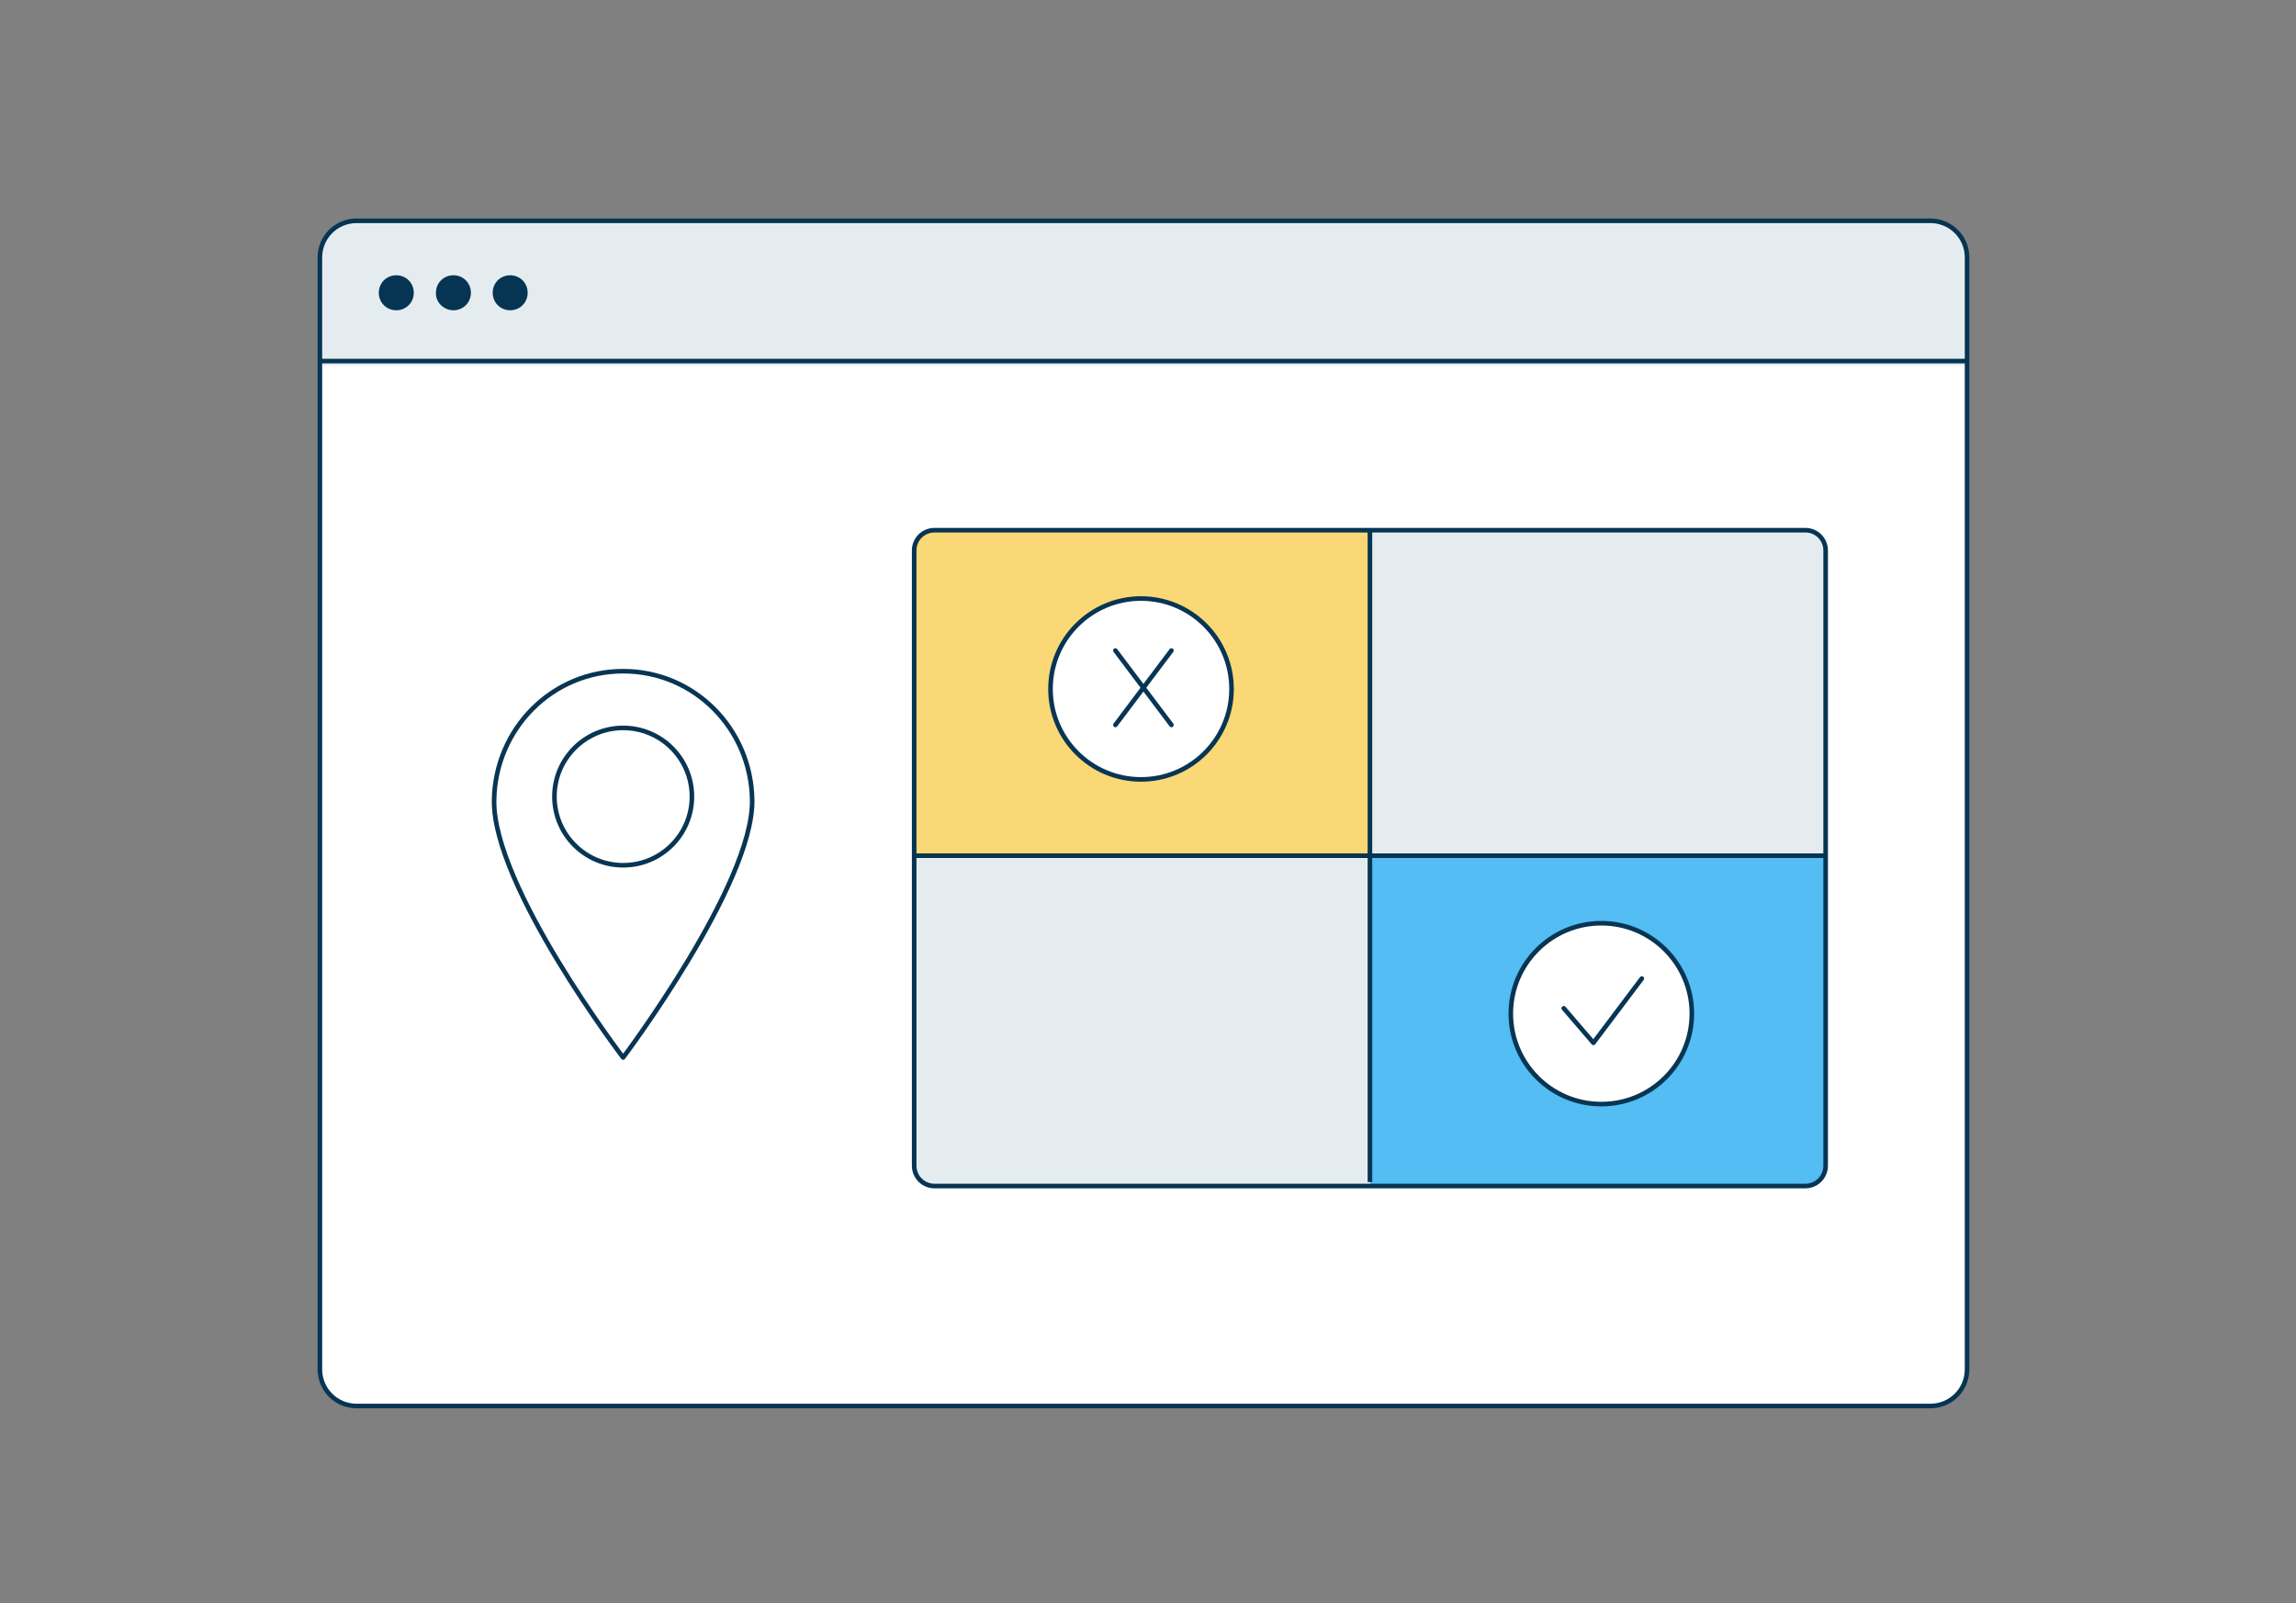 <?xml version="1.0" encoding="UTF-8"?><svg id="Layer_1" xmlns="http://www.w3.org/2000/svg" viewBox="0 0 500 349.08"><rect x="0" y="0" width="500" height="349.08" fill="#808080" stroke="none"/><defs><style>.cls-1,.cls-2{stroke:#083553;stroke-linecap:round;stroke-linejoin:round;}.cls-1,.cls-3{fill:#fff;}.cls-2,.cls-4,.cls-5{fill:none;}.cls-6{fill:#fad875;}.cls-7{fill:#e5ecf0;}.cls-8{fill:#063554;}.cls-9{fill:#54bdf3;}.cls-4{stroke-miterlimit:10;}.cls-4,.cls-5{stroke:#063554;}</style></defs><path class="cls-7" d="m77.5,48.31c-4.44,0-8,3.55-8,8v242.04c0,4.44,3.55,8,8,8h342.71c4.44,0,8-3.55,8-8V56.31c0-4.44-3.55-8-8-8H77.5Z"/><path class="cls-3" d="m69.23,79.58v218.45c0,4.44,3.55,8,8,8h342.71c4.44,0,8-3.55,8-8V79.58H69.23Z"/><path class="cls-5" d="m77.66,48.07c-4.44,0-8,3.55-8,8v242.04c0,4.44,3.55,8,8,8h342.71c4.44,0,8-3.55,8-8V56.07c0-4.44-3.55-8-8-8H77.66Z"/><line class="cls-5" x1="69.58" y1="78.61" x2="428.44" y2="78.61"/><path class="cls-8" d="m86.3,67.05c1.86,0,3.31-1.45,3.31-3.31s-1.45-3.31-3.31-3.31-3.31,1.45-3.31,3.31,1.45,3.31,3.31,3.31"/><path class="cls-5" d="m86.3,67.05c1.86,0,3.31-1.45,3.31-3.31s-1.45-3.31-3.31-3.31-3.31,1.45-3.31,3.31,1.45,3.31,3.31,3.31Z"/><path class="cls-8" d="m98.74,67.05c1.86,0,3.31-1.45,3.31-3.31s-1.45-3.31-3.31-3.31-3.31,1.45-3.31,3.31c-.08,1.78,1.45,3.31,3.31,3.31"/><path class="cls-5" d="m98.74,67.05c1.86,0,3.31-1.45,3.31-3.31s-1.45-3.31-3.31-3.31-3.31,1.45-3.31,3.31c-.08,1.78,1.45,3.31,3.31,3.31Z"/><path class="cls-8" d="m111.1,67.05c1.86,0,3.31-1.45,3.31-3.31s-1.45-3.31-3.31-3.31-3.31,1.45-3.31,3.31,1.45,3.31,3.31,3.31"/><path class="cls-5" d="m111.1,67.05c1.86,0,3.31-1.45,3.31-3.31s-1.45-3.31-3.31-3.31-3.31,1.45-3.31,3.31,1.45,3.31,3.31,3.31Z"/><path class="cls-9" d="m397.57,186.3v67.49c0,2.46-1.97,4.43-4.42,4.43h-94.82v-71.92h99.24Z"/><path class="cls-7" d="m397.57,119.85v66.45h-99.24v-70.87h94.82c2.45,0,4.42,1.96,4.42,4.42Z"/><path class="cls-7" d="m298.33,257.35v.87h-94.82c-2.46,0-4.43-1.97-4.43-4.43v-67.49h99.25v71.05Z"/><path class="cls-6" d="m298.33,115.43v70.87h-99.25v-66.45c0-2.46,1.97-4.42,4.43-4.42h94.82Z"/><path class="cls-4" d="m298.33,115.43h-94.82c-2.46,0-4.43,1.96-4.43,4.42v133.94c0,2.46,1.97,4.43,4.43,4.43h189.64c2.45,0,4.42-1.97,4.42-4.43V119.85c0-2.46-1.97-4.42-4.42-4.42h-94.82Z"/><polyline class="cls-4" points="298.33 257.35 298.33 186.3 298.33 115.43 298.33 115.25"/><polyline class="cls-4" points="199.01 186.3 199.08 186.3 298.33 186.3 397.57 186.3 398 186.3"/><path class="cls-1" d="m348.72,240.38c10.89,0,19.71-8.81,19.71-19.69s-8.83-19.69-19.71-19.69-19.71,8.81-19.71,19.69,8.83,19.69,19.71,19.69Z"/><path class="cls-2" d="m340.54,219.52l6.46,7.52,10.54-14"/><path class="cls-1" d="m248.48,169.69c10.89,0,19.71-8.81,19.71-19.69s-8.83-19.69-19.71-19.69-19.71,8.81-19.71,19.69,8.83,19.69,19.71,19.69Z"/><path class="cls-2" d="m242.9,157.83l12.2-16.2"/><path class="cls-2" d="m255.1,157.83l-12.2-16.2"/><path class="cls-1" d="m135.7,230.24s28.36-37.67,28.1-56.05c-.22-15.5-12.58-28.06-28.1-28.06s-27.84,12.57-28.1,28.06c-.32,18.77,28.1,56.05,28.1,56.05Z"/><path class="cls-1" d="m135.71,188.38c8.27,0,14.97-6.69,14.97-14.95s-6.7-14.95-14.97-14.95-14.97,6.69-14.97,14.95,6.7,14.95,14.97,14.95Z"/></svg>